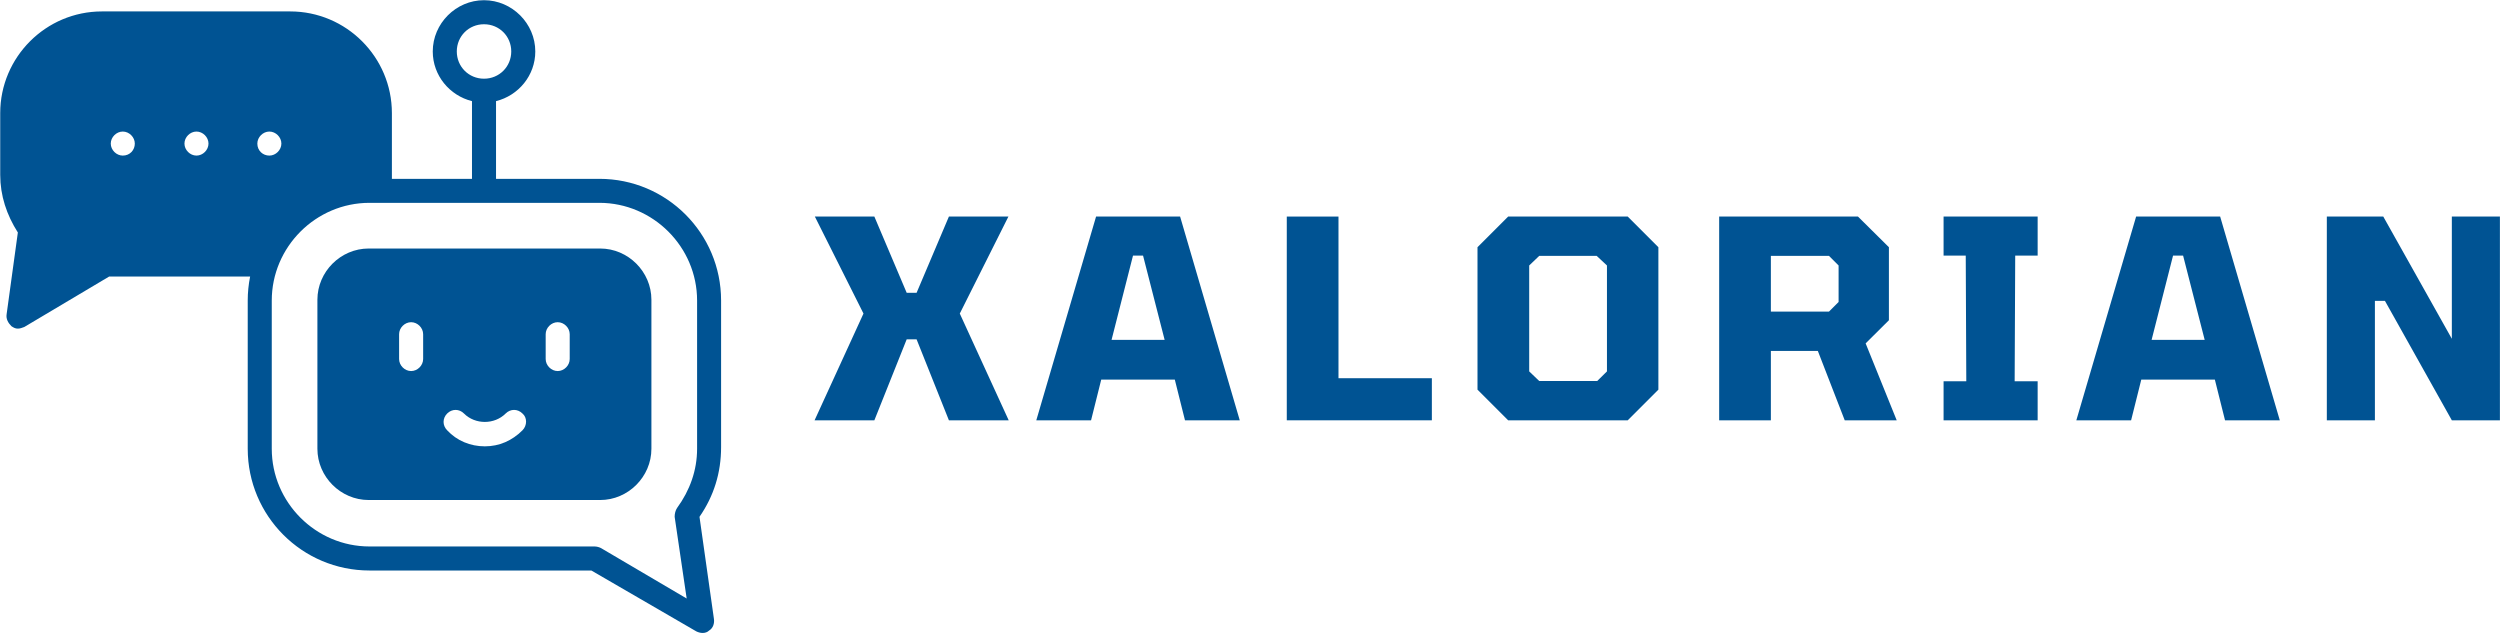 <svg xmlns="http://www.w3.org/2000/svg" xmlns:xlink="http://www.w3.org/1999/xlink" zoomAndPan="magnify" preserveAspectRatio="xMidYMid meet" version="1.0" viewBox="41.03 152 280.3 71"><defs><g/><clipPath id="9b382a36fe"><path d="M 41.043 152.023 L 122 152.023 L 122 223 L 41.043 223 Z M 41.043 152.023 " clip-rule="nonzero"/></clipPath></defs><g clip-path="url(#9b382a36fe)"><path fill="#005393" d="M 121.879 185.699 C 121.879 178.156 115.773 172.051 108.23 172.051 L 96.645 172.051 L 96.645 163.34 C 99.16 162.711 101.047 160.465 101.047 157.77 C 101.047 154.629 98.441 152.023 95.297 152.023 C 92.156 152.023 89.551 154.629 89.551 157.77 C 89.551 160.465 91.438 162.711 93.949 163.34 L 93.949 172.051 L 84.969 172.051 L 84.969 164.684 C 84.969 158.398 79.852 153.281 73.566 153.281 L 52.461 153.281 C 46.176 153.281 41.055 158.398 41.055 164.684 L 41.055 171.602 C 41.055 173.934 41.773 176.09 43.031 178.066 L 41.773 187.227 C 41.684 187.766 41.953 188.215 42.312 188.574 C 42.582 188.754 42.762 188.844 43.031 188.844 C 43.301 188.844 43.48 188.754 43.75 188.664 L 53.27 183.004 L 69.074 183.004 C 68.895 183.902 68.805 184.801 68.805 185.699 L 68.805 202.312 C 68.805 209.855 74.914 215.965 82.457 215.965 L 107.332 215.965 L 119.098 222.789 C 119.277 222.879 119.543 222.969 119.812 222.969 C 120.082 222.969 120.352 222.879 120.531 222.699 C 120.98 222.43 121.16 221.891 121.07 221.352 L 119.457 209.945 C 121.07 207.613 121.879 205.008 121.879 202.133 Z M 54.797 169.445 C 54.078 169.445 53.449 168.816 53.449 168.098 C 53.449 167.379 54.078 166.75 54.797 166.75 C 55.516 166.75 56.145 167.379 56.145 168.098 C 56.145 168.816 55.605 169.445 54.797 169.445 Z M 63.059 169.445 C 62.34 169.445 61.711 168.816 61.711 168.098 C 61.711 167.379 62.34 166.75 63.059 166.75 C 63.777 166.75 64.406 167.379 64.406 168.098 C 64.406 168.816 63.777 169.445 63.059 169.445 Z M 92.246 157.77 C 92.246 156.062 93.59 154.719 95.297 154.719 C 97.004 154.719 98.352 156.062 98.352 157.77 C 98.352 159.477 97.004 160.824 95.297 160.824 C 93.59 160.824 92.246 159.477 92.246 157.77 Z M 69.883 168.098 C 69.883 167.379 70.512 166.75 71.23 166.75 C 71.949 166.75 72.578 167.379 72.578 168.098 C 72.578 168.816 71.949 169.445 71.23 169.445 C 70.512 169.445 69.883 168.906 69.883 168.098 Z M 119.188 202.312 C 119.188 204.738 118.379 206.984 116.941 208.957 C 116.762 209.227 116.672 209.586 116.672 209.945 L 118.02 219.105 L 108.41 213.449 C 108.23 213.359 107.961 213.27 107.691 213.27 L 82.457 213.27 C 76.438 213.27 71.5 208.332 71.5 202.312 L 71.5 185.699 C 71.5 179.684 76.438 174.742 82.457 174.742 L 108.23 174.742 C 114.246 174.742 119.188 179.684 119.188 185.699 Z M 119.188 202.312 " fill-opacity="1" fill-rule="nonzero"/></g><path fill="#005393" d="M 108.32 179.863 L 82.367 179.863 C 79.223 179.863 76.617 182.465 76.617 185.609 L 76.617 202.312 C 76.617 205.457 79.223 208.062 82.367 208.062 L 108.32 208.062 C 111.461 208.062 114.066 205.457 114.066 202.312 L 114.066 185.609 C 114.066 182.465 111.461 179.863 108.32 179.863 Z M 88.473 192.254 C 88.473 192.973 87.844 193.602 87.125 193.602 C 86.406 193.602 85.777 192.973 85.777 192.254 L 85.777 189.473 C 85.777 188.754 86.406 188.125 87.125 188.125 C 87.844 188.125 88.473 188.754 88.473 189.473 Z M 99.609 200.246 C 98.441 201.414 97.004 202.043 95.387 202.043 C 93.77 202.043 92.246 201.414 91.168 200.246 C 90.629 199.707 90.629 198.902 91.168 198.363 C 91.707 197.824 92.516 197.824 93.051 198.363 C 94.309 199.621 96.465 199.621 97.723 198.363 C 98.262 197.824 99.07 197.824 99.609 198.363 C 100.148 198.812 100.148 199.707 99.609 200.246 Z M 104.906 192.254 C 104.906 192.973 104.277 193.602 103.559 193.602 C 102.84 193.602 102.211 192.973 102.211 192.254 L 102.211 189.473 C 102.211 188.754 102.84 188.125 103.559 188.125 C 104.277 188.125 104.906 188.754 104.906 189.473 Z M 104.906 192.254 " fill-opacity="1" fill-rule="nonzero"/><g fill="#005393" fill-opacity="1"><g transform="translate(132.36, 199.125)"><g><path d="M 0 0 L 5.484 -11.969 L 0.031 -22.844 L 6.703 -22.844 L 10.328 -14.297 L 11.438 -14.297 L 15.062 -22.844 L 21.734 -22.844 L 16.281 -11.969 L 21.766 0 L 15.062 0 L 11.438 -9.078 L 10.328 -9.078 L 6.703 0 Z M 0 0 "/></g></g></g><g fill="#005393" fill-opacity="1"><g transform="translate(157.219, 199.125)"><g><path d="M 0 0 L 6.703 -22.844 L 16.125 -22.844 L 22.812 0 L 16.672 0 L 15.531 -4.562 L 7.281 -4.562 L 6.141 0 Z M 8.438 -9.016 L 14.391 -9.016 L 11.969 -18.469 L 10.844 -18.469 Z M 8.438 -9.016 "/></g></g></g><g fill="#005393" fill-opacity="1"><g transform="translate(183.132, 199.125)"><g><path d="M 2.172 0 L 2.172 -22.844 L 7.969 -22.844 L 7.969 -4.719 L 18.438 -4.719 L 18.438 0 Z M 2.172 0 "/></g></g></g><g fill="#005393" fill-opacity="1"><g transform="translate(205.14, 199.125)"><g><path d="M 4.984 0 L 1.547 -3.438 L 1.547 -19.406 L 4.984 -22.844 L 18.391 -22.844 L 21.828 -19.406 L 21.828 -3.438 L 18.391 0 Z M 8.469 -4.406 L 14.969 -4.406 L 16.062 -5.484 L 16.062 -17.359 L 14.906 -18.438 L 8.469 -18.438 L 7.344 -17.359 L 7.344 -5.484 Z M 8.469 -4.406 "/></g></g></g><g fill="#005393" fill-opacity="1"><g transform="translate(231.611, 199.125)"><g><path d="M 2.172 0 L 2.172 -22.844 L 17.734 -22.844 L 21.203 -19.406 L 21.203 -11.219 L 18.594 -8.625 L 22.078 0 L 16.25 0 L 13.234 -7.781 L 7.969 -7.781 L 7.969 0 Z M 7.969 -12.188 L 14.484 -12.188 L 15.562 -13.266 L 15.562 -17.359 L 14.484 -18.438 L 7.969 -18.438 Z M 7.969 -12.188 "/></g></g></g><g fill="#005393" fill-opacity="1"><g transform="translate(257.71, 199.125)"><g><path d="M 1.234 0 L 1.234 -4.375 L 3.781 -4.375 L 3.719 -18.469 L 1.234 -18.469 L 1.234 -22.844 L 11.781 -22.844 L 11.781 -18.469 L 9.266 -18.469 L 9.203 -4.375 L 11.781 -4.375 L 11.781 0 Z M 1.234 0 "/></g></g></g><g fill="#005393" fill-opacity="1"><g transform="translate(273.829, 199.125)"><g><path d="M 0 0 L 6.703 -22.844 L 16.125 -22.844 L 22.812 0 L 16.672 0 L 15.531 -4.562 L 7.281 -4.562 L 6.141 0 Z M 8.438 -9.016 L 14.391 -9.016 L 11.969 -18.469 L 10.844 -18.469 Z M 8.438 -9.016 "/></g></g></g><g fill="#005393" fill-opacity="1"><g transform="translate(299.742, 199.125)"><g><path d="M 2.172 0 L 2.172 -22.844 L 8.5 -22.844 L 16.188 -9.141 L 16.188 -22.844 L 21.578 -22.844 L 21.578 0 L 16.188 0 L 8.688 -13.391 L 7.562 -13.391 L 7.562 0 Z M 2.172 0 "/></g></g></g></svg>
